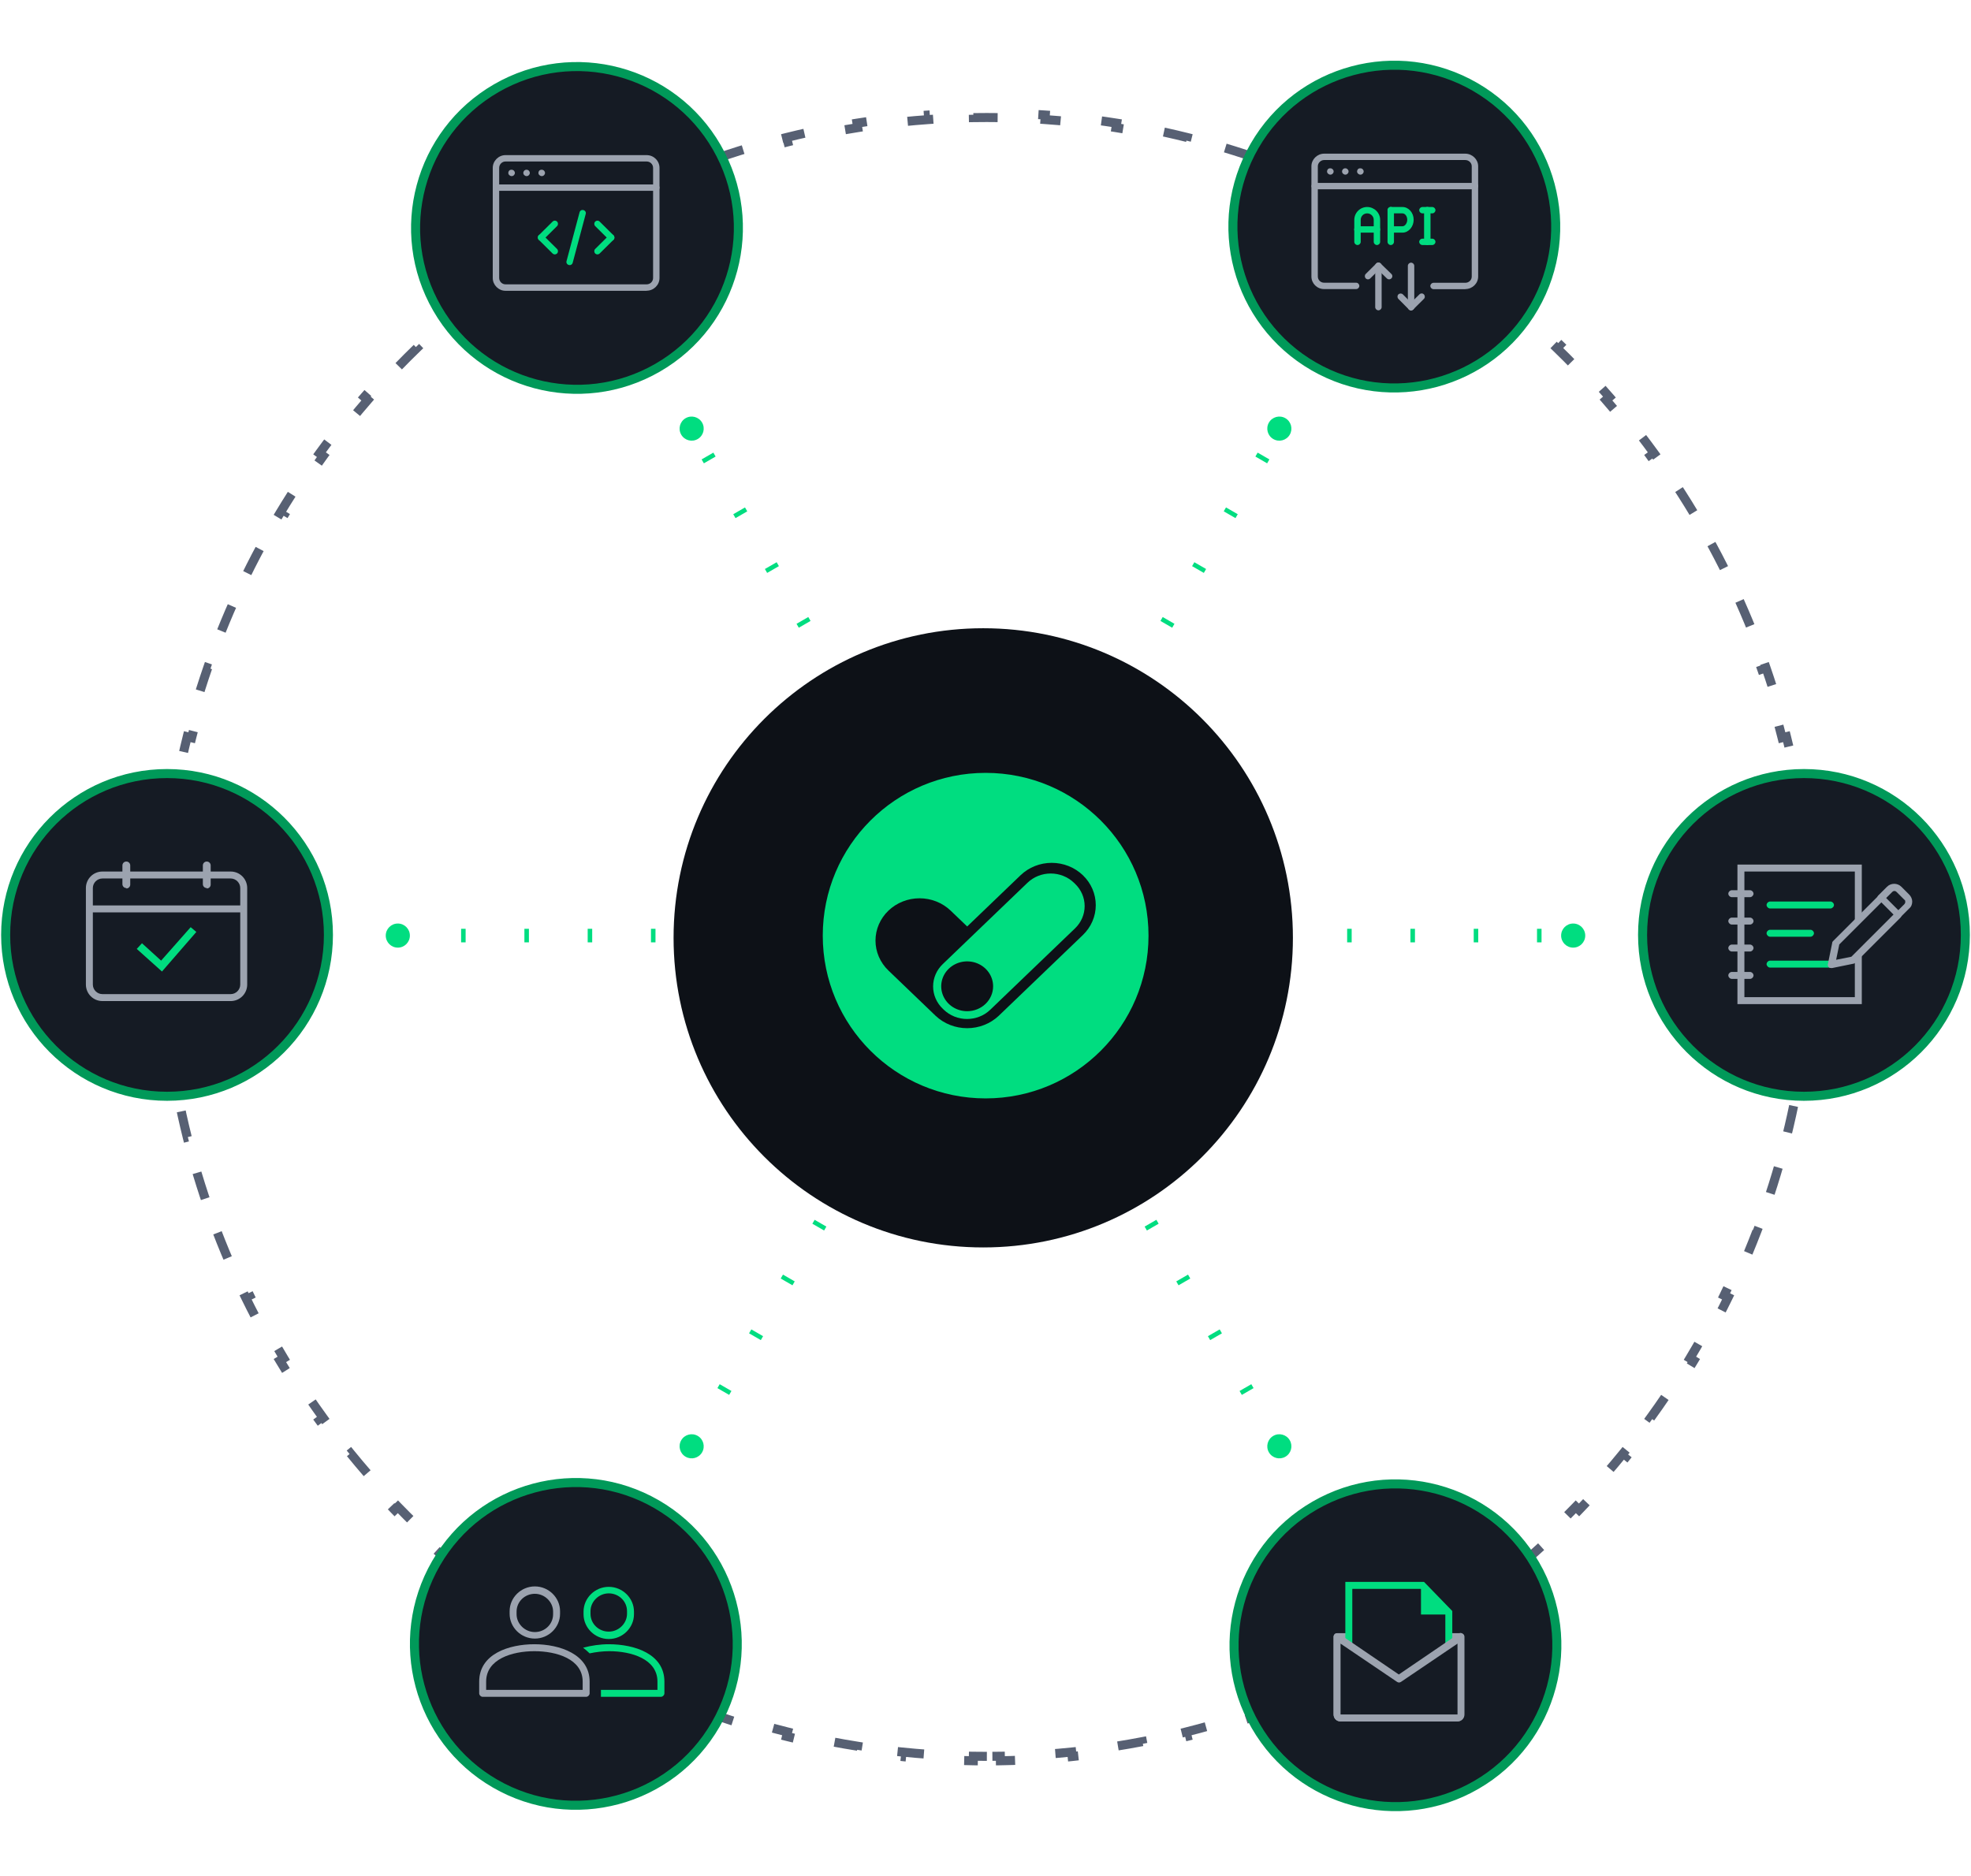 <svg width="436" height="415" viewBox="0 0 436 415" fill="none" xmlns="http://www.w3.org/2000/svg">
<path d="M218.3 388.6C217.305 388.6 216.312 388.592 215.321 388.576L215.305 389.576C211.972 389.522 208.66 389.379 205.372 389.149L205.442 388.151C203.465 388.013 201.498 387.843 199.54 387.641L199.438 388.636C196.123 388.295 192.835 387.866 189.575 387.35L189.732 386.362C187.772 386.052 185.823 385.71 183.884 385.338L183.696 386.32C180.428 385.692 177.192 384.977 173.989 384.177L174.231 383.207C172.307 382.727 170.395 382.215 168.496 381.674L168.222 382.636C165.025 381.724 161.863 380.728 158.74 379.648L159.066 378.703C157.194 378.056 155.336 377.38 153.492 376.674L153.135 377.608C150.031 376.42 146.969 375.149 143.95 373.799L144.358 372.886C142.551 372.078 140.76 371.241 138.985 370.376L138.547 371.275C135.562 369.82 132.622 368.287 129.73 366.676L130.217 365.803C128.488 364.84 126.776 363.849 125.082 362.832L124.567 363.689C121.722 361.98 118.928 360.196 116.187 358.339L116.748 357.511C115.109 356.401 113.489 355.265 111.889 354.103L111.301 354.912C108.618 352.963 105.989 350.943 103.418 348.854L104.049 348.078C102.513 346.83 100.998 345.558 99.505 344.262L98.85 345.017C96.346 342.843 93.902 340.603 91.521 338.298L92.216 337.579C90.795 336.204 89.397 334.805 88.021 333.384L87.302 334.079C84.997 331.698 82.757 329.254 80.583 326.751L81.338 326.095C80.042 324.602 78.77 323.087 77.522 321.551L76.746 322.182C74.657 319.611 72.637 316.982 70.688 314.299L71.497 313.711C70.335 312.111 69.199 310.491 68.089 308.852L67.261 309.413C65.404 306.672 63.62 303.878 61.911 301.033L62.768 300.518C61.751 298.824 60.76 297.112 59.797 295.383L58.924 295.87C57.313 292.978 55.78 290.038 54.325 287.053L55.224 286.615C54.359 284.84 53.522 283.049 52.714 281.242L51.801 281.65C50.451 278.631 49.181 275.569 47.992 272.465L48.926 272.108C48.22 270.264 47.544 268.406 46.897 266.534L45.952 266.86C44.873 263.737 43.876 260.576 42.964 257.378L43.926 257.104C43.385 255.205 42.873 253.293 42.393 251.369L41.423 251.611C40.623 248.408 39.908 245.172 39.28 241.904L40.262 241.716C39.89 239.777 39.548 237.828 39.238 235.868L38.25 236.025C37.734 232.765 37.305 229.477 36.964 226.163L37.959 226.06C37.758 224.102 37.587 222.135 37.449 220.158L36.451 220.228C36.221 216.94 36.078 213.628 36.024 210.295L37.024 210.279C37.008 209.288 37 208.295 37 207.3C37 206.305 37.008 205.312 37.024 204.321L36.024 204.305C36.078 200.972 36.221 197.66 36.451 194.372L37.449 194.442C37.587 192.465 37.758 190.498 37.959 188.54L36.964 188.438C37.305 185.123 37.734 181.835 38.25 178.575L39.238 178.732C39.548 176.772 39.89 174.823 40.262 172.884L39.28 172.696C39.908 169.428 40.623 166.192 41.423 162.989L42.393 163.231C42.873 161.307 43.385 159.395 43.926 157.496L42.964 157.222C43.876 154.025 44.873 150.863 45.952 147.74L46.897 148.066C47.544 146.194 48.22 144.336 48.926 142.492L47.992 142.135C49.18 139.031 50.451 135.969 51.801 132.95L52.714 133.358C53.522 131.551 54.359 129.76 55.224 127.985L54.325 127.547C55.78 124.562 57.313 121.622 58.924 118.731L59.797 119.217C60.76 117.488 61.751 115.776 62.768 114.082L61.911 113.567C63.62 110.722 65.404 107.928 67.261 105.187L68.089 105.748C69.199 104.109 70.335 102.489 71.497 100.889L70.688 100.302C72.637 97.618 74.657 94.989 76.746 92.418L77.522 93.049C78.77 91.513 80.042 89.998 81.338 88.505L80.583 87.85C82.757 85.346 84.997 82.902 87.302 80.521L88.021 81.216C89.397 79.795 90.795 78.397 92.216 77.021L91.521 76.302C93.902 73.997 96.346 71.757 98.85 69.583L99.505 70.338C100.998 69.042 102.513 67.77 104.049 66.522L103.418 65.746C105.989 63.657 108.618 61.637 111.301 59.688L111.889 60.497C113.489 59.335 115.109 58.199 116.748 57.089L116.187 56.261C118.928 54.404 121.722 52.62 124.567 50.911L125.082 51.768C126.776 50.751 128.488 49.76 130.217 48.797L129.73 47.924C132.622 46.313 135.562 44.78 138.547 43.325L138.985 44.224C140.76 43.359 142.551 42.522 144.358 41.714L143.95 40.801C146.969 39.451 150.031 38.181 153.134 36.992L153.492 37.926C155.336 37.22 157.194 36.544 159.066 35.897L158.74 34.952C161.863 33.873 165.024 32.876 168.222 31.964L168.496 32.926C170.395 32.385 172.307 31.873 174.231 31.393L173.989 30.423C177.192 29.623 180.428 28.908 183.696 28.28L183.884 29.262C185.823 28.89 187.772 28.548 189.732 28.238L189.575 27.25C192.835 26.734 196.123 26.305 199.438 25.964L199.54 26.959C201.498 26.758 203.465 26.587 205.442 26.449L205.372 25.451C208.66 25.221 211.972 25.078 215.305 25.024L215.321 26.024C216.312 26.008 217.305 26 218.3 26C219.295 26 220.288 26.008 221.279 26.024L221.295 25.024C224.628 25.078 227.94 25.221 231.228 25.451L231.158 26.449C233.135 26.587 235.102 26.758 237.06 26.959L237.162 25.964C240.477 26.305 243.765 26.734 247.025 27.25L246.868 28.238C248.828 28.548 250.777 28.89 252.716 29.262L252.904 28.28C256.172 28.908 259.408 29.623 262.611 30.423L262.369 31.393C264.293 31.873 266.205 32.385 268.104 32.926L268.378 31.964C271.575 32.876 274.737 33.873 277.86 34.952L277.534 35.897C279.406 36.544 281.264 37.22 283.108 37.926L283.465 36.992C286.569 38.18 289.631 39.451 292.65 40.801L292.242 41.714C294.049 42.522 295.84 43.359 297.615 44.224L298.053 43.325C301.038 44.78 303.978 46.313 306.87 47.924L306.383 48.797C308.112 49.76 309.824 50.751 311.518 51.768L312.033 50.911C314.878 52.62 317.672 54.404 320.413 56.261L319.852 57.089C321.491 58.199 323.111 59.335 324.711 60.497L325.298 59.688C327.982 61.637 330.611 63.657 333.182 65.746L332.551 66.522C334.087 67.77 335.602 69.042 337.095 70.338L337.75 69.583C340.254 71.757 342.698 73.997 345.079 76.302L344.384 77.021C345.805 78.397 347.203 79.795 348.579 81.216L349.298 80.521C351.603 82.902 353.843 85.346 356.017 87.85L355.262 88.505C356.558 89.998 357.83 91.513 359.078 93.049L359.854 92.418C361.943 94.989 363.963 97.618 365.912 100.301L365.103 100.889C366.265 102.489 367.401 104.109 368.511 105.748L369.339 105.187C371.196 107.928 372.98 110.722 374.689 113.567L373.832 114.082C374.849 115.776 375.84 117.488 376.803 119.217L377.676 118.73C379.287 121.622 380.82 124.562 382.275 127.547L381.376 127.985C382.241 129.76 383.078 131.551 383.886 133.358L384.799 132.95C386.149 135.969 387.42 139.031 388.608 142.134L387.674 142.492C388.38 144.336 389.056 146.194 389.703 148.066L390.648 147.74C391.728 150.863 392.724 154.024 393.636 157.222L392.674 157.496C393.215 159.395 393.727 161.307 394.207 163.231L395.177 162.989C395.977 166.192 396.692 169.428 397.32 172.695L396.338 172.884C396.71 174.823 397.052 176.772 397.362 178.732L398.35 178.575C398.866 181.835 399.295 185.123 399.636 188.437L398.641 188.54C398.843 190.498 399.013 192.465 399.151 194.442L400.149 194.372C400.379 197.66 400.522 200.972 400.576 204.305L399.576 204.321C399.592 205.312 399.6 206.305 399.6 207.3C399.6 208.295 399.592 209.288 399.576 210.279L400.576 210.295C400.522 213.628 400.379 216.94 400.149 220.228L399.151 220.158C399.013 222.135 398.843 224.102 398.641 226.06L399.636 226.162C399.295 229.477 398.866 232.765 398.35 236.025L397.362 235.868C397.052 237.828 396.71 239.777 396.338 241.716L397.32 241.904C396.692 245.172 395.977 248.408 395.177 251.611L394.207 251.369C393.727 253.293 393.215 255.205 392.674 257.104L393.636 257.378C392.724 260.575 391.728 263.737 390.648 266.86L389.703 266.534C389.056 268.406 388.38 270.264 387.674 272.108L388.608 272.465C387.42 275.569 386.149 278.631 384.799 281.65L383.886 281.242C383.078 283.049 382.241 284.84 381.376 286.615L382.275 287.053C380.82 290.038 379.287 292.978 377.676 295.87L376.803 295.383C375.84 297.112 374.849 298.824 373.832 300.518L374.689 301.033C372.98 303.878 371.196 306.672 369.339 309.413L368.511 308.852C367.401 310.491 366.265 312.111 365.103 313.711L365.912 314.298C363.963 316.982 361.943 319.611 359.854 322.182L359.078 321.551C357.83 323.087 356.558 324.602 355.262 326.095L356.017 326.751C353.843 329.254 351.603 331.698 349.298 334.079L348.579 333.384C347.204 334.805 345.805 336.203 344.384 337.579L345.079 338.298C342.698 340.603 340.254 342.843 337.751 345.017L337.095 344.262C335.602 345.558 334.087 346.83 332.551 348.078L333.182 348.854C330.611 350.943 327.982 352.963 325.299 354.912L324.711 354.103C323.111 355.265 321.491 356.401 319.852 357.511L320.413 358.339C317.672 360.196 314.878 361.98 312.033 363.689L311.518 362.832C309.824 363.849 308.112 364.84 306.383 365.803L306.87 366.676C303.978 368.287 301.038 369.82 298.053 371.275L297.615 370.376C295.84 371.241 294.049 372.078 292.242 372.886L292.65 373.799C289.631 375.149 286.569 376.42 283.465 377.608L283.108 376.674C281.264 377.38 279.406 378.056 277.534 378.703L277.86 379.648C274.737 380.728 271.576 381.724 268.378 382.636L268.104 381.674C266.205 382.215 264.293 382.727 262.369 383.207L262.611 384.177C259.408 384.977 256.172 385.692 252.904 386.32L252.716 385.338C250.777 385.71 248.828 386.052 246.868 386.362L247.025 387.35C243.765 387.866 240.477 388.295 237.163 388.636L237.06 387.641C235.102 387.843 233.135 388.013 231.158 388.151L231.228 389.149C227.94 389.379 224.628 389.522 221.295 389.576L221.279 388.576C220.288 388.592 219.295 388.6 218.3 388.6Z" stroke="#576073" stroke-width="2" stroke-dasharray="6 10"/>
<path d="M434.75 206.854C434.75 226.57 418.766 242.554 399.05 242.554C379.333 242.554 363.35 226.57 363.35 206.854C363.35 187.137 379.333 171.154 399.05 171.154C418.766 171.154 434.75 187.137 434.75 206.854Z" fill="#151B24" stroke="#009959" stroke-width="2"/>
<path d="M88 207H348" stroke="#00DD80" stroke-width="3" stroke-dasharray="1 13"/>
<path d="M85.333 207C85.333 208.473 86.527 209.667 88 209.667C89.473 209.667 90.667 208.473 90.667 207C90.667 205.527 89.473 204.333 88 204.333C86.527 204.333 85.333 205.527 85.333 207ZM345.333 207C345.333 208.473 346.527 209.667 348 209.667C349.473 209.667 350.667 208.473 350.667 207C350.667 205.527 349.473 204.333 348 204.333C346.527 204.333 345.333 205.527 345.333 207ZM88.429 207.5C88.705 207.5 88.929 207.276 88.929 207C88.929 206.724 88.705 206.5 88.429 206.5V207.5ZM174.238 206.5C173.961 206.5 173.738 206.724 173.738 207C173.738 207.276 173.961 207.5 174.238 207.5V206.5ZM175.096 207.5C175.372 207.5 175.596 207.276 175.596 207C175.596 206.724 175.372 206.5 175.096 206.5V207.5ZM260.904 206.5C260.628 206.5 260.404 206.724 260.404 207C260.404 207.276 260.628 207.5 260.904 207.5V206.5ZM261.762 207.5C262.039 207.5 262.262 207.276 262.262 207C262.262 206.724 262.039 206.5 261.762 206.5V207.5ZM347.571 206.5C347.295 206.5 347.071 206.724 347.071 207C347.071 207.276 347.295 207.5 347.571 207.5V206.5ZM88 207.5H88.429V206.5H88V207.5ZM174.238 207.5H175.096V206.5H174.238V207.5ZM260.904 207.5H261.762V206.5H260.904V207.5ZM347.571 207.5H348V206.5H347.571V207.5ZM85.333 207C85.333 208.473 86.527 209.667 88 209.667C89.473 209.667 90.667 208.473 90.667 207C90.667 205.527 89.473 204.333 88 204.333C86.527 204.333 85.333 205.527 85.333 207ZM345.333 207C345.333 208.473 346.527 209.667 348 209.667C349.473 209.667 350.667 208.473 350.667 207C350.667 205.527 349.473 204.333 348 204.333C346.527 204.333 345.333 205.527 345.333 207ZM88.429 207.5C88.705 207.5 88.929 207.276 88.929 207C88.929 206.724 88.705 206.5 88.429 206.5V207.5ZM174.238 206.5C173.961 206.5 173.738 206.724 173.738 207C173.738 207.276 173.961 207.5 174.238 207.5V206.5ZM175.096 207.5C175.372 207.5 175.596 207.276 175.596 207C175.596 206.724 175.372 206.5 175.096 206.5V207.5ZM260.904 206.5C260.628 206.5 260.404 206.724 260.404 207C260.404 207.276 260.628 207.5 260.904 207.5V206.5ZM261.762 207.5C262.039 207.5 262.262 207.276 262.262 207C262.262 206.724 262.039 206.5 261.762 206.5V207.5ZM347.571 206.5C347.295 206.5 347.071 206.724 347.071 207C347.071 207.276 347.295 207.5 347.571 207.5V206.5ZM88 207.5H88.429V206.5H88V207.5ZM174.238 207.5H175.096V206.5H174.238V207.5ZM260.904 207.5H261.762V206.5H260.904V207.5ZM347.571 207.5H348V206.5H347.571V207.5Z" fill="#00DD80"/>
<path d="M72.65 206.854C72.65 226.57 56.666 242.554 36.95 242.554C17.233 242.554 1.25 226.57 1.25 206.854C1.25 187.137 17.233 171.154 36.95 171.154C56.666 171.154 72.65 187.137 72.65 206.854Z" fill="#151B24" stroke="#009959" stroke-width="2"/>
<path d="M326.283 19.216C343.358 29.075 349.208 50.908 339.35 67.983C329.492 85.058 307.658 90.909 290.583 81.05C273.508 71.192 267.658 49.358 277.516 32.283C287.374 15.208 309.208 9.358 326.283 19.216Z" fill="#151B24" stroke="#009959" stroke-width="2"/>
<path d="M153 320L283 94.833" stroke="#00DD80" stroke-width="3" stroke-dasharray="1 13"/>
<path d="M151.667 322.309C152.942 323.046 154.573 322.609 155.309 321.333C156.046 320.058 155.609 318.427 154.333 317.691C153.058 316.954 151.427 317.391 150.691 318.667C149.954 319.942 150.391 321.573 151.667 322.309ZM281.667 97.143C282.942 97.879 284.573 97.442 285.309 96.167C286.046 94.891 285.609 93.26 284.333 92.524C283.058 91.788 281.427 92.225 280.691 93.5C279.954 94.775 280.391 96.406 281.667 97.143ZM153.648 319.878C153.786 319.639 153.704 319.333 153.465 319.195C153.225 319.057 152.92 319.139 152.782 319.378L153.648 319.878ZM195.686 245.066C195.548 245.305 195.63 245.611 195.869 245.749C196.108 245.887 196.414 245.805 196.552 245.566L195.686 245.066ZM196.981 244.823C197.119 244.584 197.037 244.278 196.798 244.14C196.559 244.002 196.253 244.084 196.115 244.323L196.981 244.823ZM239.019 170.01C238.881 170.25 238.963 170.555 239.202 170.694C239.441 170.832 239.747 170.75 239.885 170.51L239.019 170.01ZM240.314 169.767C240.452 169.528 240.37 169.222 240.131 169.084C239.892 168.946 239.586 169.028 239.448 169.267L240.314 169.767ZM282.352 94.955C282.214 95.194 282.296 95.5 282.535 95.638C282.775 95.776 283.08 95.694 283.219 95.455L282.352 94.955ZM153.433 320.25L153.648 319.878L152.782 319.378L152.567 319.75L153.433 320.25ZM196.552 245.566L196.981 244.823L196.115 244.323L195.686 245.066L196.552 245.566ZM239.885 170.51L240.314 169.767L239.448 169.267L239.019 170.01L239.885 170.51ZM283.219 95.455L283.433 95.083L282.567 94.583L282.352 94.955L283.219 95.455ZM151.667 322.309C152.942 323.046 154.573 322.609 155.309 321.333C156.046 320.058 155.609 318.427 154.333 317.691C153.058 316.954 151.427 317.391 150.691 318.667C149.954 319.942 150.391 321.573 151.667 322.309ZM281.667 97.143C282.942 97.879 284.573 97.442 285.309 96.167C286.046 94.891 285.609 93.26 284.333 92.524C283.058 91.788 281.427 92.225 280.691 93.5C279.954 94.775 280.391 96.406 281.667 97.143ZM153.648 319.878C153.786 319.639 153.704 319.333 153.465 319.195C153.225 319.057 152.92 319.139 152.782 319.378L153.648 319.878ZM195.686 245.066C195.548 245.305 195.63 245.611 195.869 245.749C196.108 245.887 196.414 245.805 196.552 245.566L195.686 245.066ZM196.981 244.823C197.119 244.584 197.037 244.278 196.798 244.14C196.559 244.002 196.253 244.084 196.115 244.323L196.981 244.823ZM239.019 170.01C238.881 170.25 238.963 170.555 239.202 170.694C239.441 170.832 239.747 170.75 239.885 170.51L239.019 170.01ZM240.314 169.767C240.452 169.528 240.37 169.222 240.131 169.084C239.892 168.946 239.586 169.028 239.448 169.267L240.314 169.767ZM282.352 94.955C282.214 95.194 282.296 95.5 282.535 95.638C282.775 95.776 283.08 95.694 283.219 95.455L282.352 94.955ZM153.433 320.25L153.648 319.878L152.782 319.378L152.567 319.75L153.433 320.25ZM196.552 245.566L196.981 244.823L196.115 244.323L195.686 245.066L196.552 245.566ZM239.885 170.51L240.314 169.767L239.448 169.267L239.019 170.01L239.885 170.51ZM283.219 95.455L283.433 95.083L282.567 94.583L282.352 94.955L283.219 95.455Z" fill="#00DD80"/>
<path d="M145.233 332.804C162.308 342.662 168.159 364.496 158.3 381.571C148.442 398.646 126.608 404.496 109.533 394.638C92.458 384.779 86.608 362.946 96.466 345.871C106.324 328.796 128.158 322.945 145.233 332.804Z" fill="#151B24" stroke="#009959" stroke-width="2"/>
<path d="M109.783 19.516C126.858 9.658 148.692 15.508 158.55 32.583C168.409 49.658 162.558 71.492 145.483 81.35C128.408 91.209 106.575 85.358 96.716 68.283C86.858 51.208 92.708 29.375 109.783 19.516Z" fill="#151B24" stroke="#009959" stroke-width="2"/>
<path d="M283 320L153 94.833" stroke="#00DD80" stroke-width="3" stroke-dasharray="1 13"/>
<path d="M284.333 322.309C285.609 321.573 286.046 319.942 285.309 318.667C284.573 317.391 282.942 316.954 281.667 317.691C280.391 318.427 279.954 320.058 280.691 321.333C281.427 322.609 283.058 323.046 284.333 322.309ZM154.333 97.143C155.609 96.406 156.046 94.775 155.309 93.5C154.573 92.225 152.942 91.788 151.667 92.524C150.391 93.26 149.954 94.891 150.691 96.167C151.427 97.442 153.058 97.879 154.333 97.143ZM283.218 319.378C283.08 319.139 282.775 319.057 282.535 319.195C282.296 319.333 282.214 319.639 282.352 319.878L283.218 319.378ZM239.448 245.566C239.586 245.805 239.892 245.887 240.131 245.749C240.37 245.611 240.452 245.305 240.314 245.066L239.448 245.566ZM239.885 244.323C239.747 244.084 239.441 244.002 239.202 244.14C238.963 244.278 238.881 244.584 239.019 244.823L239.885 244.323ZM196.115 170.51C196.253 170.75 196.559 170.832 196.798 170.694C197.037 170.555 197.119 170.25 196.981 170.01L196.115 170.51ZM196.552 169.267C196.414 169.028 196.108 168.946 195.869 169.084C195.63 169.222 195.548 169.528 195.686 169.767L196.552 169.267ZM152.781 95.455C152.92 95.694 153.225 95.776 153.465 95.638C153.704 95.5 153.786 95.194 153.648 94.955L152.781 95.455ZM283.433 319.75L283.218 319.378L282.352 319.878L282.567 320.25L283.433 319.75ZM240.314 245.066L239.885 244.323L239.019 244.823L239.448 245.566L240.314 245.066ZM196.981 170.01L196.552 169.267L195.686 169.767L196.115 170.51L196.981 170.01ZM153.648 94.955L153.433 94.583L152.567 95.083L152.781 95.455L153.648 94.955ZM284.333 322.309C285.609 321.573 286.046 319.942 285.309 318.667C284.573 317.391 282.942 316.954 281.667 317.691C280.391 318.427 279.954 320.058 280.691 321.333C281.427 322.609 283.058 323.046 284.333 322.309ZM154.333 97.143C155.609 96.406 156.046 94.775 155.309 93.5C154.573 92.225 152.942 91.788 151.667 92.524C150.391 93.26 149.954 94.891 150.691 96.167C151.427 97.442 153.058 97.879 154.333 97.143ZM283.218 319.378C283.08 319.139 282.775 319.057 282.535 319.195C282.296 319.333 282.214 319.639 282.352 319.878L283.218 319.378ZM239.448 245.566C239.586 245.805 239.892 245.887 240.131 245.749C240.37 245.611 240.452 245.305 240.314 245.066L239.448 245.566ZM239.885 244.323C239.747 244.084 239.441 244.002 239.202 244.14C238.963 244.278 238.881 244.584 239.019 244.823L239.885 244.323ZM196.115 170.51C196.253 170.75 196.559 170.832 196.798 170.694C197.037 170.555 197.119 170.25 196.981 170.01L196.115 170.51ZM196.552 169.267C196.414 169.028 196.108 168.946 195.869 169.084C195.63 169.222 195.548 169.528 195.686 169.767L196.552 169.267ZM152.781 95.455C152.92 95.694 153.225 95.776 153.465 95.638C153.704 95.5 153.786 95.194 153.648 94.955L152.781 95.455ZM283.433 319.75L283.218 319.378L282.352 319.878L282.567 320.25L283.433 319.75ZM240.314 245.066L239.885 244.323L239.019 244.823L239.448 245.566L240.314 245.066ZM196.981 170.01L196.552 169.267L195.686 169.767L196.115 170.51L196.981 170.01ZM153.648 94.955L153.433 94.583L152.567 95.083L152.781 95.455L153.648 94.955Z" fill="#00DD80"/>
<path d="M290.833 333.104C307.908 323.245 329.742 329.096 339.6 346.171C349.459 363.246 343.608 385.08 326.533 394.938C309.458 404.796 287.624 398.946 277.766 381.871C267.908 364.796 273.758 342.962 290.833 333.104Z" fill="#151B24" stroke="#009959" stroke-width="2"/>
<path d="M217.5 276C255.331 276 286 245.331 286 207.5C286 169.668 255.331 139 217.5 139C179.668 139 149 169.668 149 207.5C149 245.331 179.668 276 217.5 276Z" fill="#0D1117"/>
<g filter="url(#filter0_d_5261_36615)">
<rect x="156" y="145" width="125" height="125" rx="62.5" fill="#0D1117"/>
<path d="M218.03 171C198.13 171 182 187.12 182 207.013C182 226.905 198.13 243.025 218.03 243.025C237.93 243.025 254.06 226.905 254.06 207.013C254.06 187.12 237.93 171 218.03 171ZM239.537 206.88L220.915 224.76C219.054 226.511 216.552 227.492 213.946 227.492C211.34 227.492 208.838 226.511 206.977 224.76L196.521 214.723C194.693 212.968 193.666 210.588 193.666 208.107C193.666 205.625 194.693 203.245 196.521 201.49C198.348 199.735 200.827 198.749 203.411 198.749C205.996 198.749 208.475 199.735 210.302 201.49L213.948 204.986L225.757 193.648C226.662 192.779 227.736 192.089 228.918 191.619C230.101 191.149 231.368 190.907 232.648 190.907C233.927 190.907 235.195 191.149 236.377 191.619C237.559 192.089 238.634 192.779 239.538 193.648C240.443 194.516 241.161 195.548 241.651 196.683C242.141 197.819 242.393 199.035 242.393 200.264C242.393 201.493 242.141 202.71 241.651 203.845C241.161 204.98 240.442 206.011 239.537 206.88Z" fill="#00DD80"/>
<path d="M237.564 195.31C236.89 194.662 236.089 194.148 235.208 193.797C234.327 193.446 233.382 193.266 232.428 193.266C231.474 193.266 230.53 193.446 229.648 193.797C228.767 194.148 227.967 194.662 227.292 195.31L208.539 213.317C207.864 213.964 207.329 214.733 206.964 215.579C206.598 216.425 206.41 217.332 206.41 218.248C206.41 219.164 206.598 220.071 206.964 220.917C207.329 221.763 207.864 222.532 208.539 223.179L208.78 223.411C209.454 224.059 210.255 224.573 211.136 224.924C212.018 225.274 212.962 225.455 213.916 225.455C214.87 225.455 215.814 225.274 216.696 224.924C217.577 224.573 218.378 224.059 219.052 223.411L237.804 205.405C238.479 204.757 239.014 203.989 239.38 203.142C239.745 202.296 239.933 201.389 239.933 200.473C239.933 199.557 239.745 198.65 239.38 197.804C239.014 196.958 238.479 196.189 237.804 195.542L237.564 195.31ZM213.946 223.733C212.811 223.733 211.701 223.41 210.757 222.805C209.813 222.199 209.077 221.339 208.642 220.331C208.207 219.324 208.093 218.216 208.314 217.147C208.535 216.078 209.082 215.095 209.884 214.324C210.687 213.553 211.71 213.028 212.823 212.815C213.936 212.602 215.091 212.711 216.14 213.128C217.189 213.545 218.085 214.251 218.717 215.157C219.348 216.063 219.685 217.129 219.685 218.219C219.685 219.681 219.08 221.082 218.004 222.116C216.928 223.15 215.468 223.731 213.946 223.733Z" fill="#00DD80"/>
</g>
<path d="M42.372 193.598H31.215C24.894 193.598 19.77 198.722 19.77 205.043V209.179C19.77 215.501 24.894 220.625 31.215 220.625H42.372C48.693 220.625 53.818 215.501 53.818 209.179V205.043C53.818 198.722 48.693 193.598 42.372 193.598Z" fill="#151B24"/>
<path d="M51.028 221.491H22.655C20.635 221.491 19 219.856 19 217.836V196.484C19 194.464 20.635 192.829 22.655 192.829H51.028C53.048 192.829 54.683 194.464 54.683 196.484V217.836C54.683 219.856 53.048 221.491 51.028 221.491ZM22.655 194.368C21.501 194.368 20.539 195.329 20.539 196.484V217.836C20.539 218.99 21.501 219.952 22.655 219.952H51.028C52.183 219.952 53.144 218.99 53.144 217.836V196.484C53.144 195.329 52.183 194.368 51.028 194.368H22.655Z" fill="#9CA3AF"/>
<path d="M54.202 200.331H19.385V201.869H54.202V200.331Z" fill="#9CA3AF"/>
<path d="M27.945 196.483C27.464 196.483 27.079 196.099 27.079 195.618V191.482C27.079 191.001 27.464 190.616 27.945 190.616C28.426 190.616 28.81 191.001 28.81 191.482V195.714C28.81 196.195 28.426 196.579 27.945 196.579V196.483Z" fill="#9CA3AF"/>
<path d="M45.739 196.483C45.258 196.483 44.873 196.099 44.873 195.618V191.482C44.873 191.001 45.258 190.616 45.739 190.616C46.22 190.616 46.604 191.001 46.604 191.482V195.714C46.604 196.195 46.22 196.579 45.739 196.579V196.483Z" fill="#9CA3AF"/>
<path d="M35.831 214.95L30.253 209.949L31.407 208.698L35.639 212.546L42.179 205.14L43.43 206.198L35.831 214.95Z" fill="#00DD80"/>
<path d="M322.508 380.874H296.539C295.673 380.874 295 380.201 295 379.336V362.119C295 361.734 295.385 361.35 295.769 361.35H323.181C323.566 361.35 323.951 361.734 323.951 362.119V379.336C323.951 380.201 323.277 380.874 322.412 380.874H322.508ZM296.539 379.336H322.412V362.985H296.539V379.336Z" fill="#9CA3AF"/>
<path d="M320.585 377.701V356.829L314.718 350.77H298.367V377.701H320.585Z" fill="#151B24"/>
<path d="M321.354 378.47H297.598V350H315.006L321.258 356.444V378.47H321.354ZM299.137 376.931H319.719V357.117L314.333 351.539H299.137V376.931Z" fill="#00DD80"/>
<path d="M314.333 357.214H320.585L314.333 350.77V357.214Z" fill="#00DD80"/>
<path d="M295.771 362.215L309.524 371.545L323.278 362.215V379.432C323.278 379.816 322.99 380.201 322.509 380.201H296.54C296.155 380.201 295.771 379.912 295.771 379.432V362.215Z" fill="#151B24"/>
<path d="M322.508 380.874H296.539C295.673 380.874 295 380.201 295 379.335V362.119C295 361.83 295.192 361.542 295.385 361.446C295.673 361.349 295.962 361.349 296.154 361.446L309.427 370.487L322.7 361.446C322.893 361.253 323.277 361.253 323.47 361.446C323.758 361.542 323.854 361.83 323.854 362.119V379.335C323.854 380.201 323.181 380.874 322.316 380.874H322.508ZM296.539 379.335H322.412V363.658L309.908 372.122C309.62 372.314 309.331 372.314 309.042 372.122L296.539 363.658V379.335Z" fill="#9CA3AF"/>
<path d="M134.662 363.792C132.738 363.792 130.815 364.081 128.987 364.562C129.468 364.946 129.949 365.331 130.43 365.812C131.777 365.524 133.315 365.331 134.758 365.331C139.663 365.331 145.434 367.062 145.434 372.064V373.891H132.931V375.43H146.204C146.588 375.43 146.973 375.045 146.973 374.661V372.064C146.973 365.908 140.337 363.792 134.662 363.792Z" fill="#00DD80"/>
<path d="M134.663 351.096C131.585 351.096 129.084 353.597 129.084 356.579V357.156C129.084 360.137 131.585 362.638 134.663 362.638C137.74 362.638 140.241 360.137 140.241 357.156V356.579C140.241 353.597 137.74 351.096 134.663 351.096ZM138.702 357.06C138.702 359.176 136.875 361.003 134.663 361.003C132.45 361.003 130.623 359.272 130.623 357.06V356.483C130.623 354.367 132.45 352.539 134.663 352.539C136.875 352.539 138.702 354.27 138.702 356.483V357.06Z" fill="#00DD80"/>
<path d="M118.312 364.658C112.541 364.658 106.866 366.87 106.866 372.16V374.757H129.854V372.16C129.854 366.87 124.179 364.658 118.408 364.658H118.312Z" fill="#151B24"/>
<path d="M129.757 375.43H106.769C106.385 375.43 106 375.045 106 374.661V372.064C106 365.908 112.637 363.792 118.215 363.792C123.794 363.792 130.43 366.004 130.43 372.064V374.661C130.43 375.045 130.045 375.43 129.661 375.43H129.757ZM107.539 373.891H128.891V372.064C128.891 367.062 123.12 365.331 118.215 365.331C113.31 365.331 107.539 367.062 107.539 372.064V373.891Z" fill="#9CA3AF"/>
<path d="M118.312 361.772C115.715 361.772 113.503 359.656 113.503 357.06V356.482C113.503 353.886 115.619 351.77 118.312 351.77C120.909 351.77 123.121 353.886 123.121 356.482V357.06C123.121 359.656 121.005 361.772 118.312 361.772Z" fill="#151B24"/>
<path d="M118.311 362.542C115.233 362.542 112.732 360.041 112.732 357.059V356.482C112.732 353.501 115.233 351 118.311 351C121.389 351 123.889 353.501 123.889 356.482V357.059C123.889 360.041 121.389 362.542 118.311 362.542ZM118.311 352.635C116.099 352.635 114.271 354.366 114.271 356.579V357.156C114.271 359.272 116.099 361.099 118.311 361.099C120.523 361.099 122.351 359.368 122.351 357.156V356.579C122.351 354.463 120.523 352.635 118.311 352.635Z" fill="#9CA3AF"/>
<path d="M410.978 192.059H385.009V221.394H410.978V192.059Z" fill="#151B24"/>
<path d="M411.843 222.164H384.335V191.289H411.843V222.164ZM385.874 220.625H410.304V192.828H385.874V220.625Z" fill="#9CA3AF"/>
<path d="M404.918 201.004H391.549C391.164 201.004 390.779 200.619 390.779 200.234C390.779 199.85 391.164 199.465 391.549 199.465H404.918C405.303 199.465 405.687 199.85 405.687 200.234C405.687 200.619 405.303 201.004 404.918 201.004Z" fill="#00DD80"/>
<path d="M400.494 207.256H391.549C391.164 207.256 390.779 206.871 390.779 206.486C390.779 206.102 391.164 205.717 391.549 205.717H400.494C400.878 205.717 401.263 206.102 401.263 206.486C401.263 206.871 400.878 207.256 400.494 207.256Z" fill="#00DD80"/>
<path d="M404.918 214.085H391.549C391.164 214.085 390.779 213.7 390.779 213.315C390.779 212.93 391.164 212.546 391.549 212.546H404.918C405.303 212.546 405.687 212.93 405.687 213.315C405.687 213.7 405.303 214.085 404.918 214.085Z" fill="#00DD80"/>
<path d="M387.124 198.503H383.085C382.7 198.503 382.315 198.118 382.315 197.734C382.315 197.349 382.7 196.964 383.085 196.964H387.124C387.509 196.964 387.894 197.349 387.894 197.734C387.894 198.118 387.509 198.503 387.124 198.503Z" fill="#9CA3AF"/>
<path d="M387.124 204.562H383.085C382.7 204.562 382.315 204.178 382.315 203.793C382.315 203.408 382.7 203.023 383.085 203.023H387.124C387.509 203.023 387.894 203.408 387.894 203.793C387.894 204.178 387.509 204.562 387.124 204.562Z" fill="#9CA3AF"/>
<path d="M387.124 210.526H383.085C382.7 210.526 382.315 210.141 382.315 209.756C382.315 209.372 382.7 208.987 383.085 208.987H387.124C387.509 208.987 387.894 209.372 387.894 209.756C387.894 210.141 387.509 210.526 387.124 210.526Z" fill="#9CA3AF"/>
<path d="M387.124 216.585H383.085C382.7 216.585 382.315 216.2 382.315 215.816C382.315 215.431 382.7 215.046 383.085 215.046H387.124C387.509 215.046 387.894 215.431 387.894 215.816C387.894 216.2 387.509 216.585 387.124 216.585Z" fill="#9CA3AF"/>
<path d="M421.75 198.503L420.019 196.772C419.442 196.195 418.576 196.195 417.999 196.772L416.075 198.696L419.826 202.447L421.75 200.523C422.327 199.946 422.327 199.08 421.75 198.503Z" fill="#151B24"/>
<path d="M419.826 203.216C419.634 203.216 419.441 203.216 419.249 203.024L415.498 199.272C415.306 199.08 415.306 198.888 415.306 198.695C415.306 198.503 415.306 198.311 415.498 198.118L417.422 196.195C418.287 195.329 419.73 195.329 420.596 196.195L422.327 197.926C422.712 198.311 423 198.888 423 199.465C423 200.042 422.808 200.619 422.327 201.004L420.403 202.927C420.211 203.12 420.019 203.12 419.826 203.12V203.216ZM417.229 198.695L419.922 201.388L421.269 200.042C421.365 199.946 421.461 199.753 421.461 199.561C421.461 199.369 421.461 199.176 421.269 199.08L419.538 197.349C419.249 197.06 418.864 197.06 418.576 197.349L417.229 198.695Z" fill="#9CA3AF"/>
<path d="M406.072 208.698L405.11 213.411L409.823 212.449L419.826 202.446L416.075 198.695L406.072 208.698Z" fill="#151B24"/>
<path d="M405.11 214.181C404.918 214.181 404.725 214.181 404.533 213.988C404.34 213.796 404.244 213.507 404.34 213.315L405.302 208.602C405.302 208.41 405.398 208.314 405.495 208.217L415.498 198.215C415.69 198.022 415.882 198.022 416.075 198.022C416.267 198.022 416.459 198.022 416.652 198.215L420.403 201.966C420.691 202.254 420.691 202.735 420.403 203.024L410.4 213.027C410.304 213.123 410.111 213.219 410.015 213.219L405.302 214.181C405.302 214.181 405.206 214.181 405.11 214.181ZM406.841 209.083L406.168 212.353L409.534 211.68L418.864 202.35L416.171 199.657L406.841 208.987V209.083Z" fill="#9CA3AF"/>
<path d="M145.177 42.221H109.71C109.326 42.221 109 41.897 109 41.517C109 41.136 109.326 40.812 109.71 40.812H145.177C145.561 40.812 145.888 41.136 145.888 41.517C145.888 41.897 145.561 42.221 145.177 42.221Z" fill="#9CA3AF"/>
<path d="M143.046 64.338H111.804C110.287 64.338 109 63.043 109 61.52V37.139C109 35.616 110.287 34.322 111.804 34.322H143.046C144.621 34.322 145.888 35.597 145.888 37.139V61.502C145.888 63.062 144.601 64.318 143.046 64.318V64.338ZM111.804 35.73C111.055 35.73 110.421 36.378 110.421 37.139V61.502C110.421 62.263 111.055 62.91 111.804 62.91H143.046C143.833 62.91 144.467 62.282 144.467 61.502V37.139C144.467 36.359 143.833 35.73 143.046 35.73H111.804Z" fill="#9CA3AF"/>
<path d="M116.489 38.966C116.105 38.966 115.76 38.642 115.76 38.262C115.76 37.881 116.067 37.558 116.451 37.558H116.489C116.874 37.558 117.2 37.881 117.2 38.262C117.2 38.642 116.874 38.966 116.489 38.966Z" fill="#9CA3AF"/>
<path d="M113.186 38.966C112.802 38.966 112.438 38.642 112.438 38.262C112.438 37.881 112.706 37.558 113.11 37.558H113.186C113.57 37.558 113.897 37.881 113.897 38.262C113.897 38.642 113.57 38.966 113.186 38.966Z" fill="#9CA3AF"/>
<path d="M119.849 38.966C119.465 38.966 119.101 38.642 119.101 38.262C119.101 37.881 119.369 37.558 119.773 37.558H119.849C120.234 37.558 120.56 37.881 120.56 38.262C120.56 38.642 120.234 38.966 119.849 38.966Z" fill="#9CA3AF"/>
<path d="M119.676 53.26C119.484 53.26 119.312 53.184 119.177 53.051C118.908 52.765 118.908 52.327 119.177 52.061L122.23 49.035C122.499 48.749 122.96 48.749 123.229 49.035C123.498 49.301 123.498 49.758 123.229 50.024L120.176 53.051C120.041 53.184 119.849 53.26 119.676 53.26Z" fill="#00DD80"/>
<path d="M122.73 56.286C122.538 56.286 122.365 56.21 122.23 56.077L119.177 53.051C118.908 52.765 118.908 52.327 119.177 52.061C119.465 51.794 119.907 51.794 120.176 52.061L123.229 55.087C123.498 55.354 123.498 55.81 123.229 56.077C123.095 56.21 122.902 56.286 122.73 56.286Z" fill="#00DD80"/>
<path d="M135.211 53.26C135.019 53.26 134.846 53.184 134.712 53.051L131.659 50.024C131.39 49.739 131.39 49.301 131.659 49.035C131.947 48.749 132.388 48.749 132.657 49.035L135.71 52.061C135.979 52.346 135.979 52.784 135.71 53.051C135.576 53.184 135.384 53.26 135.211 53.26Z" fill="#00DD80"/>
<path d="M132.158 56.286C131.966 56.286 131.793 56.21 131.659 56.077C131.39 55.791 131.39 55.354 131.659 55.087L134.712 52.061C134.981 51.794 135.442 51.794 135.71 52.061C135.979 52.346 135.979 52.784 135.71 53.051L132.657 56.077C132.523 56.21 132.331 56.286 132.158 56.286Z" fill="#00DD80"/>
<path d="M126.014 58.647C125.956 58.647 125.899 58.647 125.822 58.627C125.438 58.532 125.208 58.133 125.323 57.771L128.203 46.979C128.299 46.599 128.683 46.37 129.067 46.484C129.451 46.58 129.682 46.979 129.566 47.341L126.686 58.133C126.609 58.456 126.321 58.666 125.995 58.666L126.014 58.647Z" fill="#00DD80"/>
<path d="M326.29 41.88H290.823C290.439 41.88 290.112 41.556 290.112 41.175C290.112 40.795 290.439 40.471 290.823 40.471H326.29C326.674 40.471 327 40.795 327 41.175C327 41.556 326.674 41.88 326.29 41.88Z" fill="#9CA3AF"/>
<path d="M324.139 63.977H317.111C316.727 63.977 316.4 63.654 316.4 63.273C316.4 62.892 316.727 62.569 317.111 62.569H324.139C324.926 62.569 325.56 61.96 325.56 61.199V36.779C325.56 36.037 324.907 35.408 324.139 35.408H292.896C292.167 35.408 291.514 36.056 291.514 36.779V61.179C291.514 61.941 292.128 62.55 292.896 62.55H299.982C300.366 62.55 300.693 62.873 300.693 63.254C300.693 63.635 300.366 63.958 299.982 63.958H292.896C291.341 63.958 290.093 62.702 290.093 61.179V36.779C290.093 35.275 291.379 34 292.896 34H324.139C325.675 34 326.981 35.275 326.981 36.779V61.179C326.981 62.721 325.694 63.958 324.139 63.958V63.977Z" fill="#9CA3AF"/>
<path d="M297.601 38.644C297.217 38.644 296.871 38.321 296.871 37.94C296.871 37.559 297.178 37.236 297.562 37.236H297.601C297.985 37.236 298.311 37.559 298.311 37.94C298.311 38.321 297.985 38.644 297.601 38.644Z" fill="#9CA3AF"/>
<path d="M294.299 38.644C293.915 38.644 293.55 38.321 293.55 37.94C293.55 37.559 293.819 37.236 294.222 37.236H294.299C294.683 37.236 295.009 37.559 295.009 37.94C295.009 38.321 294.683 38.644 294.299 38.644Z" fill="#9CA3AF"/>
<path d="M300.942 38.644C300.558 38.644 300.193 38.321 300.193 37.94C300.193 37.559 300.462 37.236 300.865 37.236H300.942C301.326 37.236 301.653 37.559 301.653 37.94C301.653 38.321 301.326 38.644 300.942 38.644Z" fill="#9CA3AF"/>
<path d="M304.591 54.213C304.207 54.213 303.88 53.89 303.88 53.509V48.656C303.88 47.837 303.228 47.209 302.421 47.209C301.615 47.209 301 47.856 301 48.656V53.509C301 53.89 300.674 54.213 300.29 54.213C299.906 54.213 299.579 53.89 299.579 53.509V48.656C299.579 47.076 300.866 45.8 302.421 45.8C303.976 45.8 305.301 47.057 305.301 48.656V53.509C305.301 53.89 304.975 54.213 304.591 54.213Z" fill="#00DD80"/>
<path d="M316.823 47.209H314.653C314.269 47.209 313.942 46.885 313.942 46.505C313.942 46.124 314.269 45.8 314.653 45.8H316.823C317.207 45.8 317.533 46.124 317.533 46.505C317.533 46.885 317.207 47.209 316.823 47.209Z" fill="#00DD80"/>
<path d="M316.823 54.213H314.653C314.269 54.213 313.942 53.89 313.942 53.509C313.942 53.129 314.269 52.805 314.653 52.805H316.823C317.207 52.805 317.533 53.129 317.533 53.509C317.533 53.89 317.207 54.213 316.823 54.213Z" fill="#00DD80"/>
<path d="M315.728 54.213C315.344 54.213 315.018 53.89 315.018 53.509V46.486C315.018 46.105 315.344 45.782 315.728 45.782C316.112 45.782 316.439 46.105 316.439 46.486V53.509C316.439 53.89 316.112 54.213 315.728 54.213Z" fill="#00DD80"/>
<path d="M307.644 54.213C307.26 54.213 306.934 53.89 306.934 53.509V46.486C306.934 46.105 307.26 45.782 307.644 45.782C308.028 45.782 308.355 46.105 308.355 46.486V53.509C308.355 53.89 308.028 54.213 307.644 54.213Z" fill="#00DD80"/>
<path d="M310.236 51.472H307.644C307.26 51.472 306.934 51.149 306.934 50.768C306.934 50.388 307.26 50.064 307.644 50.064H310.236C310.793 50.064 311.293 49.379 311.293 48.617C311.293 47.856 310.812 47.209 310.236 47.209H307.644C307.26 47.209 306.934 46.885 306.934 46.505C306.934 46.124 307.26 45.8 307.644 45.8H310.236C311.6 45.8 312.714 47.076 312.714 48.617C312.714 50.159 311.6 51.472 310.236 51.472Z" fill="#00DD80"/>
<path d="M304.591 51.472H300.27C299.886 51.472 299.56 51.149 299.56 50.768C299.56 50.388 299.886 50.064 300.27 50.064H304.591C304.975 50.064 305.301 50.388 305.301 50.768C305.301 51.149 304.975 51.472 304.591 51.472Z" fill="#00DD80"/>
<path d="M304.918 68.66C304.533 68.66 304.207 68.336 304.207 67.955V58.819C304.207 58.439 304.533 58.115 304.918 58.115C305.302 58.115 305.628 58.439 305.628 58.819V67.955C305.628 68.336 305.302 68.66 304.918 68.66Z" fill="#9CA3AF"/>
<path d="M302.613 61.808C302.421 61.808 302.248 61.731 302.114 61.598C301.845 61.313 301.845 60.875 302.114 60.608L304.418 58.325C304.687 58.039 305.148 58.039 305.417 58.325C305.685 58.591 305.685 59.048 305.417 59.314L303.112 61.598C302.978 61.731 302.786 61.808 302.613 61.808Z" fill="#9CA3AF"/>
<path d="M307.279 61.808C307.106 61.808 306.914 61.731 306.779 61.598L304.437 59.314C304.149 59.048 304.149 58.591 304.437 58.325C304.706 58.039 305.166 58.039 305.435 58.325L307.778 60.608C308.066 60.875 308.066 61.332 307.778 61.598C307.644 61.731 307.452 61.808 307.279 61.808Z" fill="#9CA3AF"/>
<path d="M312.137 68.66C311.753 68.66 311.427 68.336 311.427 67.955V58.819C311.427 58.439 311.753 58.115 312.137 58.115C312.521 58.115 312.848 58.439 312.848 58.819V67.955C312.848 68.336 312.521 68.66 312.137 68.66Z" fill="#9CA3AF"/>
<path d="M312.137 68.659C311.945 68.659 311.772 68.583 311.638 68.45L309.333 66.128C309.065 65.843 309.065 65.405 309.333 65.138C309.621 64.872 310.063 64.872 310.332 65.138L312.636 67.46C312.905 67.746 312.905 68.184 312.636 68.45C312.502 68.583 312.31 68.659 312.137 68.659Z" fill="#9CA3AF"/>
<path d="M312.137 68.66C311.945 68.66 311.773 68.584 311.638 68.45C311.369 68.184 311.369 67.727 311.638 67.46L313.981 65.138C314.269 64.853 314.711 64.853 314.979 65.138C315.248 65.424 315.248 65.862 314.979 66.128L312.637 68.45C312.502 68.584 312.31 68.66 312.137 68.66Z" fill="#9CA3AF"/>
<defs>
<filter id="filter0_d_5261_36615" x="106" y="95" width="225" height="225" filterUnits="userSpaceOnUse" color-interpolation-filters="sRGB">
<feFlood flood-opacity="0" result="BackgroundImageFix"/>
<feColorMatrix in="SourceAlpha" type="matrix" values="0 0 0 0 0 0 0 0 0 0 0 0 0 0 0 0 0 0 127 0" result="hardAlpha"/>
<feMorphology radius="20" operator="dilate" in="SourceAlpha" result="effect1_dropShadow_5261_36615"/>
<feOffset/>
<feGaussianBlur stdDeviation="15"/>
<feComposite in2="hardAlpha" operator="out"/>
<feColorMatrix type="matrix" values="0 0 0 0 0 0 0 0 0 0.23 0 0 0 0 0.134 0 0 0 0.4 0"/>
<feBlend mode="normal" in2="BackgroundImageFix" result="effect1_dropShadow_5261_36615"/>
<feBlend mode="normal" in="SourceGraphic" in2="effect1_dropShadow_5261_36615" result="shape"/>
</filter>
</defs>
</svg>
